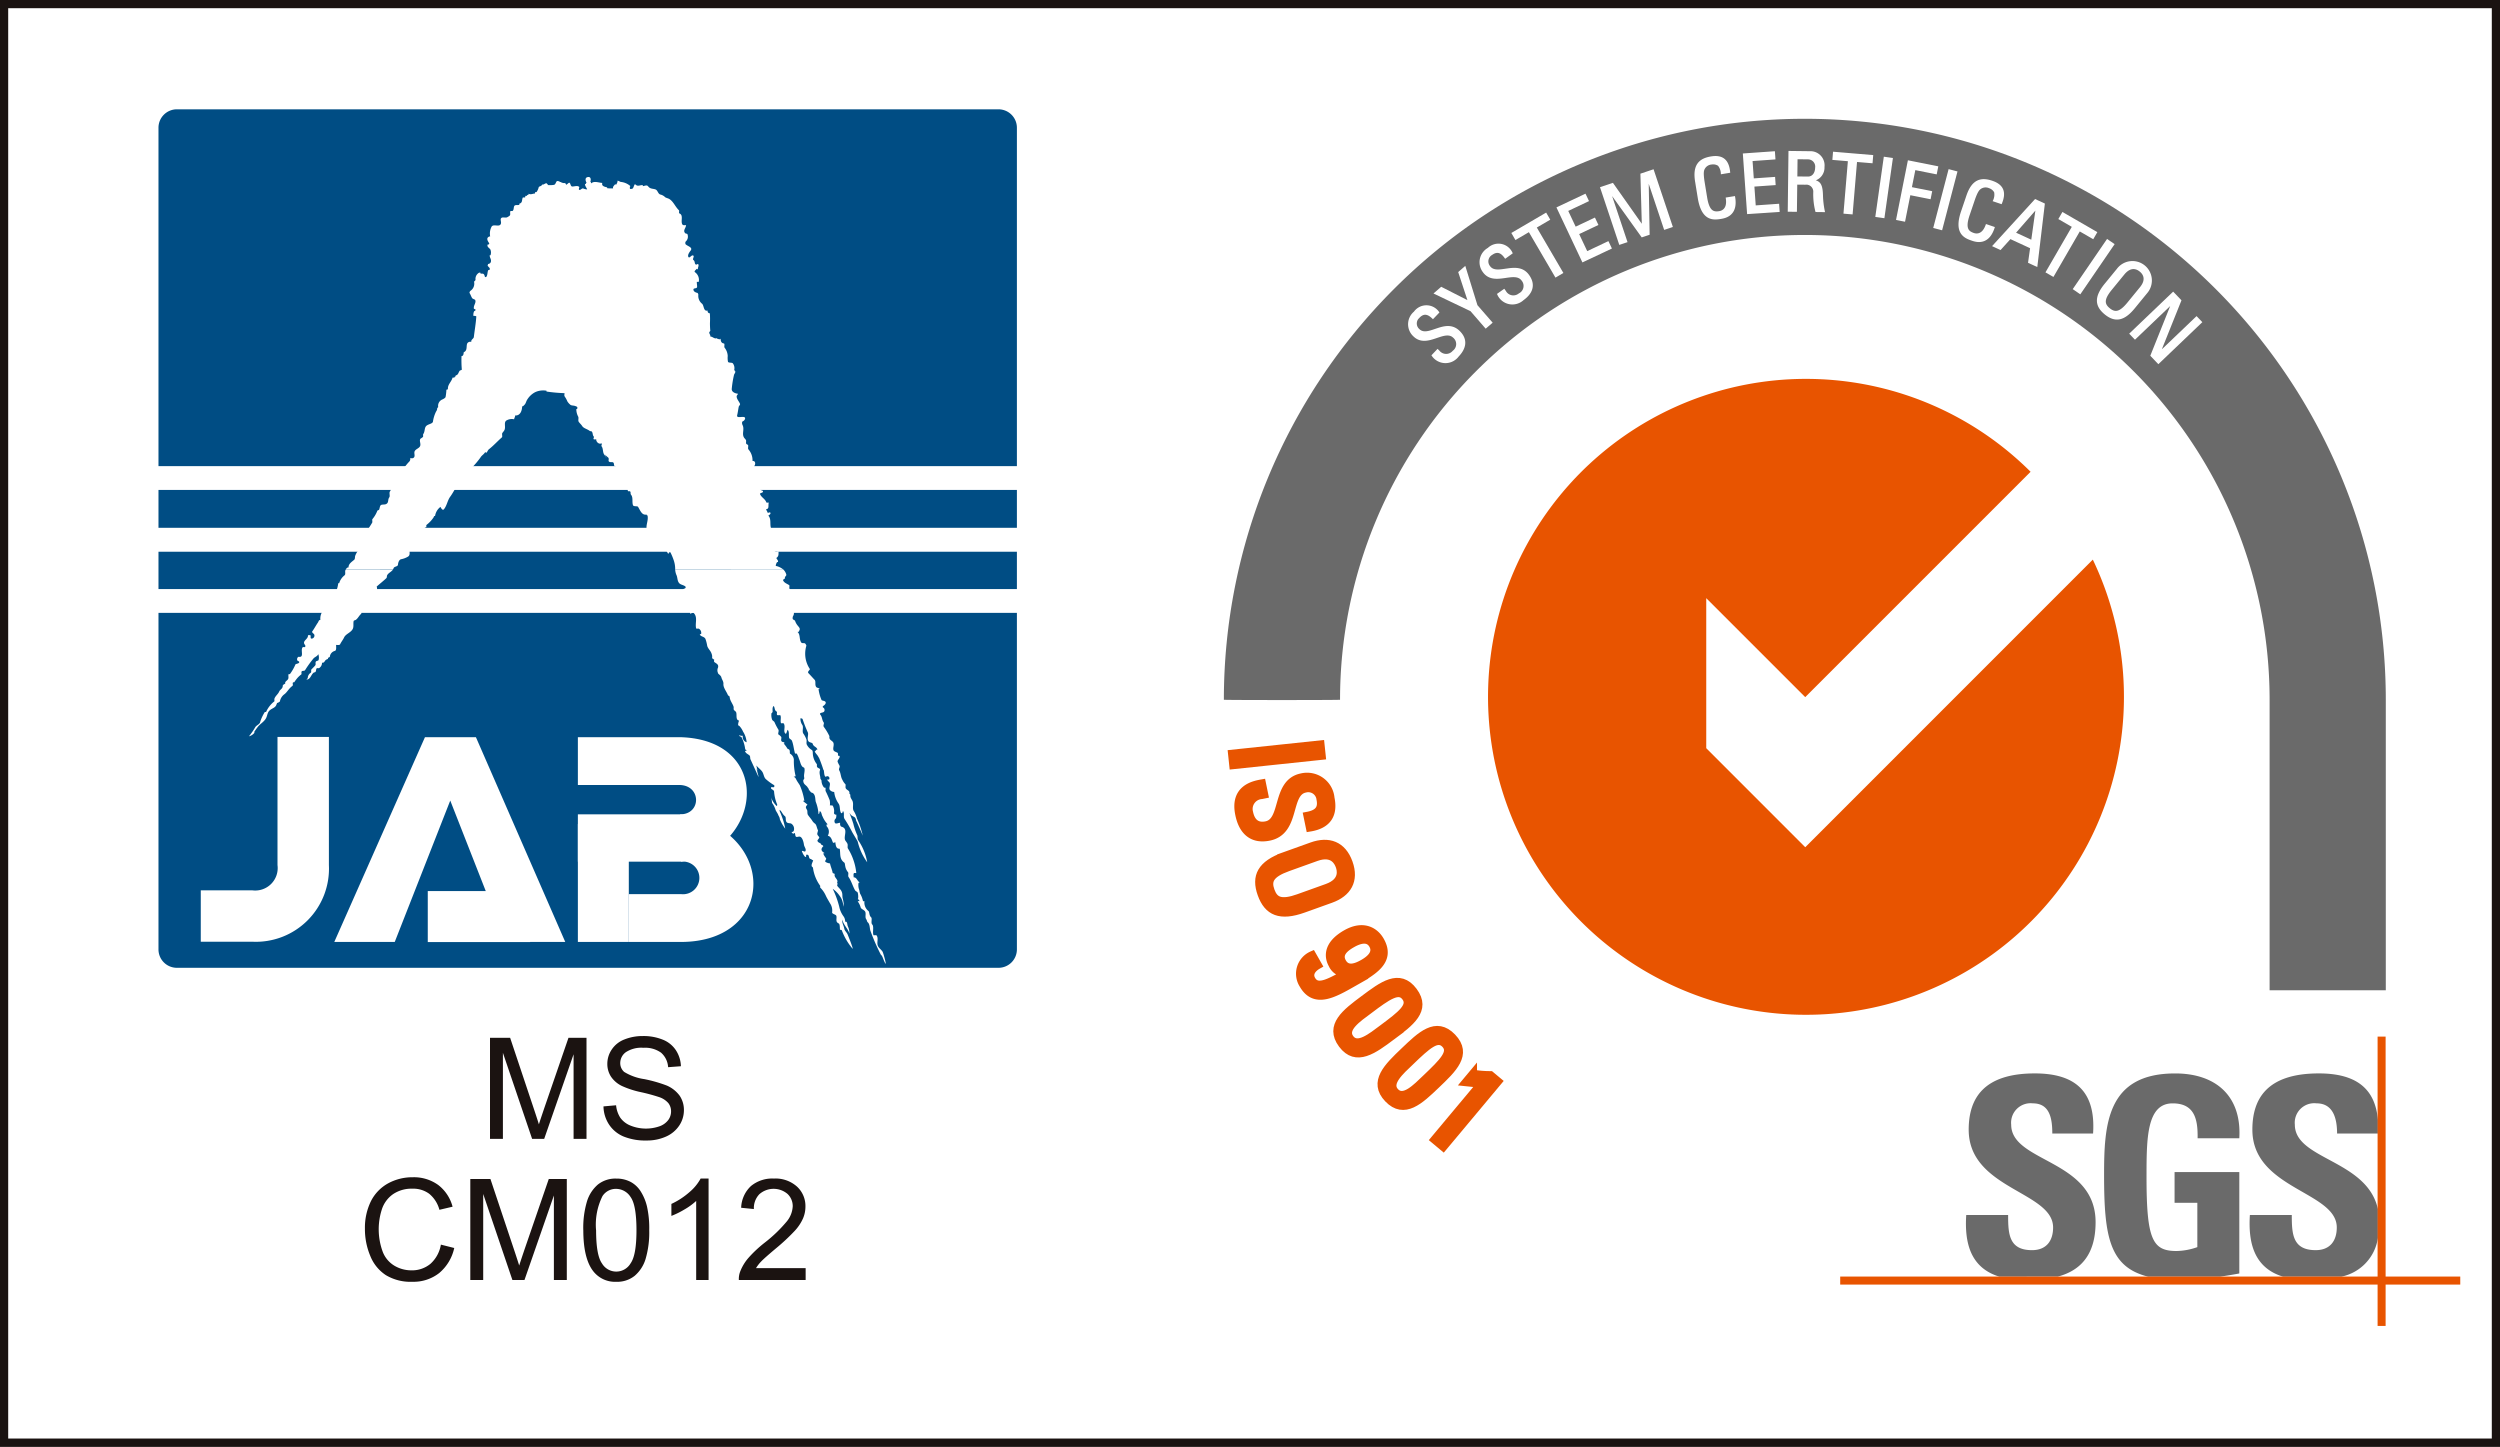 <svg xmlns="http://www.w3.org/2000/svg" width="305.072" height="176.546" viewBox="0 0 305.072 176.546"><rect x="0" y="0" width="305.072" height="176.546" fill="#333333" stroke="none"/><defs><clipPath id="a"><path fill="none" d="M0 0h305.072v176.546H0z"/></clipPath><clipPath id="b"><path transform="translate(19.27 13.338)" fill="none" d="M0 0h104.845v148.462H0z"/></clipPath></defs><path fill="#fff" d="M.5.5h304.072v175.546H.5z"/><g clip-path="url(#a)"><path fill="none" stroke="#1a1311" d="M.5.5h304.072v175.546H.5z"/><path d="M291.136 120.838V85.39a70.894 70.894 0 1 0-141.789 0c0 .048 14.177.048 14.177 0a56.716 56.716 0 1 1 113.433 0v35.448Z" fill="#6a6a6a" fill-rule="evenodd"/><path d="M220.294 103.386 208.211 91.3V72.992l12.08 12.079 27.5-27.5a38.8 38.8 0 1 0 7.593 10.719Z" fill="#e85400"/><path d="M243.973 155.787c-3.539-1.086-4.256-4.144-4.036-7.523h5.112c0 2.33.1 4.291 2.916 4.291 1.728 0 2.572-1.112 2.572-2.771 0-4.395-10.3-4.671-10.3-11.933 0-3.819 1.827-6.864 8.066-6.864 4.978 0 7.452 2.231 7.113 7.335h-4.976c0-1.826-.306-3.681-2.374-3.681a2.379 2.379 0 0 0-2.643 2.6c0 4.635 10.3 4.228 10.3 11.9 0 4.227-2.077 5.962-4.618 6.644Zm24.199-16.887c.036-2.267-.337-4.257-3.05-4.257-3.184 0-3.184 4.294-3.184 9.026 0 7.634.748 8.99 3.659 8.99a8.051 8.051 0 0 0 2.541-.474v-5.407h-2.777v-3.754h7.9v12.373c-.543.108-1.4.254-2.37.393h-8.753c-4.74-1.178-5.379-4.935-5.379-12.393 0-6.154.309-12.407 8.674-12.407 5.014 0 8.13 2.805 7.828 7.91Zm14.748-7.913c4.471-.009 6.912 1.738 7.251 5.665v1.67h-4.98c0-1.777-.444-3.682-2.509-3.682a2.38 2.38 0 0 0-2.646 2.6c0 4.283 8.8 4.264 10.135 10.292v3.538a5.659 5.659 0 0 1-4.447 4.717h-7.133c-3.543-1.086-4.256-4.144-4.041-7.524h5.114c0 2.33.1 4.291 2.919 4.291 1.723 0 2.571-1.111 2.571-2.77 0-4.4-10.3-4.671-10.3-11.933 0-3.819 1.83-6.849 8.066-6.864" fill="#6a6a6a"/><path fill="#e85400" d="M224.558 155.777h75.665v.979h-75.665z"/><path fill="#e85400" d="M290.135 126.494h.979v35.307h-.979zM150.356 91.986l10.775-1.138.145 1.373-10.775 1.138z"/><path fill="none" stroke="#e85400" d="m150.356 91.986 10.775-1.138.145 1.373-10.775 1.138z"/><path d="m154.259 96.945-.309.064a1.714 1.714 0 0 0-1.53 2.167c.221 1.073.845 1.8 2.109 1.542 2.351-.483 1.108-5.19 4.3-5.845a2.862 2.862 0 0 1 3.521 2.522c.4 1.941-.318 3.221-2.5 3.577l-.29-1.411c1.164-.223 1.852-.748 1.59-2.026a1.511 1.511 0 0 0-1.894-1.312c-2.336.481-1.019 5.172-4.384 5.865-2.234.459-3.271-.936-3.63-2.685-.673-3.124 1.722-3.616 2.742-3.795Z" fill="#e85400"/><path d="m154.259 96.945-.309.064a1.714 1.714 0 0 0-1.53 2.167c.221 1.073.845 1.8 2.109 1.542 2.351-.483 1.108-5.19 4.3-5.845a2.862 2.862 0 0 1 3.521 2.522c.4 1.941-.318 3.221-2.5 3.577l-.29-1.411c1.164-.223 1.852-.748 1.59-2.026a1.511 1.511 0 0 0-1.894-1.312c-2.336.481-1.019 5.172-4.384 5.865-2.234.459-3.271-.936-3.63-2.685-.673-3.124 1.722-3.616 2.742-3.795Z" fill="none" stroke="#e85400"/><path d="m156.742 104.479 3.345-1.2c2.032-.729 3.706-.15 4.481 2.009s-.149 3.67-2.181 4.4l-3.345 1.2c-2.823 1.012-4.313.368-5.088-1.791s-.035-3.605 2.788-4.618m1.767 5.1 3.444-1.236c2.131-.765 1.675-2.258 1.528-2.668s-.744-1.852-2.876-1.087l-3.444 1.236c-2.23.8-2.561 1.653-2.12 2.881s1.238 1.674 3.468.874" fill="#e85400"/><path d="m156.742 104.479 3.345-1.2c2.032-.729 3.706-.15 4.481 2.009s-.149 3.67-2.181 4.4l-3.345 1.2c-2.823 1.012-4.313.368-5.088-1.791s-.035-3.605 2.788-4.618Zm1.767 5.1 3.444-1.236c2.131-.765 1.675-2.258 1.528-2.668s-.744-1.852-2.876-1.087l-3.444 1.236c-2.23.8-2.561 1.653-2.12 2.881s1.238 1.676 3.468.876Z" fill="none" stroke="#e85400"/><path d="M165.1 119.91c-2.359 1.342-4.671 2.675-6.065.225a2.459 2.459 0 0 1 1.09-3.57l.683 1.2c-.665.379-1.208 1.032-.77 1.8.66 1.16 1.981.512 4.3-.809l-.015-.026a1.773 1.773 0 0 1-1.729-1.068c-.408-.717-.8-2.287 1.674-3.7 2.033-1.156 3.466-.367 4.148.831 1.409 2.477-.88 3.728-3.317 5.115m-.122-4.761c-.9.512-1.78 1.237-1.187 2.279s1.667.657 2.566.145c.821-.468 1.773-1.251 1.187-2.281s-1.745-.611-2.566-.143" fill="#e85400"/><path d="M165.1 119.91c-2.359 1.342-4.671 2.675-6.065.225a2.459 2.459 0 0 1 1.09-3.57l.683 1.2c-.665.379-1.208 1.032-.77 1.8.66 1.16 1.981.512 4.3-.809l-.015-.026a1.773 1.773 0 0 1-1.729-1.068c-.408-.717-.8-2.287 1.674-3.7 2.033-1.156 3.466-.367 4.148.831 1.407 2.479-.882 3.73-3.316 5.117Zm-.122-4.761c-.9.512-1.78 1.237-1.187 2.279s1.667.657 2.566.145c.821-.468 1.773-1.251 1.187-2.281s-1.744-.611-2.569-.143Z" fill="none" stroke="#e85400"/><path d="M169.8 126.452c-2.177 1.623-4.308 3.233-5.994.972s.462-3.846 2.638-5.47c2.249-1.677 4.314-3.274 6.019-.99s-.415 3.81-2.663 5.488m-2.747-3.229c-1.407 1.049-3.237 2.284-2.322 3.511s2.62-.177 4.027-1.227c2.249-1.678 3.622-2.721 2.779-3.851s-2.235-.111-4.484 1.567" fill="#e85400"/><path d="M169.8 126.452c-2.177 1.623-4.308 3.233-5.994.972s.462-3.846 2.638-5.47c2.249-1.677 4.314-3.274 6.019-.99s-.419 3.81-2.663 5.488Zm-2.747-3.229c-1.407 1.049-3.237 2.284-2.322 3.511s2.62-.177 4.027-1.227c2.249-1.678 3.622-2.721 2.779-3.851s-2.237-.111-4.488 1.567Z" fill="none" stroke="#e85400"/><path d="M175.233 132.363c-1.961 1.875-3.879 3.731-5.827 1.693s-.009-3.87 1.952-5.745c2.026-1.937 3.88-3.773 5.848-1.714s.053 3.829-1.973 5.766m-3.117-2.869c-1.268 1.213-2.933 2.659-1.876 3.765s2.577-.494 3.844-1.706c2.027-1.938 3.262-3.14 2.288-4.159s-2.23.163-4.256 2.1" fill="#e85400"/><path d="M175.233 132.363c-1.961 1.875-3.879 3.731-5.827 1.693s-.009-3.87 1.952-5.745c2.026-1.937 3.88-3.773 5.848-1.714s.053 3.829-1.973 5.766Zm-3.117-2.869c-1.268 1.213-2.933 2.659-1.876 3.765s2.577-.494 3.844-1.706c2.027-1.938 3.262-3.14 2.288-4.159s-2.23.163-4.256 2.1Z" fill="none" stroke="#e85400"/><path d="m176.12 139.951-1.059-.885 5.7-6.822-1.87-.194.846-1.013a13.372 13.372 0 0 0 2.144.17l.909.76Z" fill="#e85400"/><path d="m176.12 139.951-1.059-.885 5.7-6.822-1.87-.194.846-1.013a13.372 13.372 0 0 0 2.144.17l.909.76Z" fill="none" stroke="#e85400"/><path d="m175.427 42.713.151.146a1.145 1.145 0 0 0 1.77.02 1.109 1.109 0 0 0 .05-1.742c-1.156-1.108-3.27 1.355-4.836-.148a1.909 1.909 0 0 1 .053-2.888 1.777 1.777 0 0 1 2.909.018l-.665.693c-.563-.555-1.112-.734-1.714-.106a1.006 1.006 0 0 0 0 1.535c1.147 1.1 3.225-1.4 4.879.19 1.1 1.053.723 2.15-.1 3.009a1.914 1.914 0 0 1-3.121-.07Z" fill="#fff"/><path d="m175.427 42.713.151.146a1.145 1.145 0 0 0 1.77.02 1.109 1.109 0 0 0 .05-1.742c-1.156-1.108-3.27 1.355-4.836-.148a1.909 1.909 0 0 1 .053-2.888 1.777 1.777 0 0 1 2.909.018l-.665.693c-.563-.555-1.112-.734-1.714-.106a1.006 1.006 0 0 0 0 1.535c1.147 1.1 3.225-1.4 4.879.19 1.1 1.053.723 2.15-.1 3.009a1.914 1.914 0 0 1-3.121-.07Z" fill="none" stroke="#fff" stroke-miterlimit="3.864" stroke-width=".2"/><path d="m178.057 33.232.7-.61 1.444 4.669 1.805 2.077-.7.6-1.8-2.077-4.4-2.1.778-.676 3.354 1.711Z" fill="#fff"/><path d="m178.057 33.232.7-.61 1.444 4.669 1.805 2.077-.7.6-1.8-2.077-4.4-2.1.778-.676 3.354 1.711Z" fill="none" stroke="#fff" stroke-miterlimit="3.864" stroke-width=".2"/><path d="m183.543 35.374.123.17a1.141 1.141 0 0 0 1.733.342 1.106 1.106 0 0 0 .366-1.7c-.933-1.3-3.457.735-4.723-1.026a1.907 1.907 0 0 1 .579-2.827 1.776 1.776 0 0 1 2.854.547l-.78.56c-.453-.647-.959-.923-1.665-.417a1.006 1.006 0 0 0-.283 1.508c.927 1.291 3.423-.784 4.758 1.074.886 1.234.319 2.244-.647 2.937a1.912 1.912 0 0 1-3.058-.642Z" fill="#fff"/><path d="m183.543 35.374.123.17a1.141 1.141 0 0 0 1.733.342 1.106 1.106 0 0 0 .366-1.7c-.933-1.3-3.457.735-4.723-1.026a1.907 1.907 0 0 1 .579-2.827 1.776 1.776 0 0 1 2.854.547l-.78.56c-.453-.647-.959-.923-1.665-.417a1.006 1.006 0 0 0-.283 1.508c.927 1.291 3.423-.784 4.758 1.074.886 1.234.319 2.244-.647 2.937a1.912 1.912 0 0 1-3.058-.642Z" fill="none" stroke="#fff" stroke-miterlimit="3.864" stroke-width=".2"/><path d="m188.64 26.08.4.691-1.641.959 3.243 5.545-.795.465-3.242-5.545-1.642.96-.4-.691Z" fill="#fff"/><path d="m188.64 26.08.4.691-1.641.959 3.243 5.545-.795.465-3.242-5.545-1.642.96-.4-.691Z" fill="none" stroke="#fff" stroke-miterlimit="3.864" stroke-width=".2"/><path d="m193.148 31.89-3.085-6.533 3.366-1.589.342.724-2.534 1.2.991 2.1 2.353-1.111.341.724-2.352 1.111 1.068 2.262 2.588-1.222.342.724Z" fill="#fff"/><path d="m193.148 31.89-3.085-6.533 3.366-1.589.342.724-2.534 1.2.991 2.1 2.353-1.111.341.724-2.352 1.111 1.068 2.262 2.588-1.222.342.724Z" fill="none" stroke="#fff" stroke-miterlimit="3.864" stroke-width=".2"/><path d="m198.479 29.485-.816.273-2.292-6.853 1.415-.472 3.65 5.174.019-.007-.177-6.335 1.442-.483 2.292 6.853-.873.292-2.039-6.093-.018.006.12 6.734-.826.276-3.916-5.465-.02.007Z" fill="#fff"/><path d="m198.479 29.485-.816.273-2.292-6.853 1.415-.472 3.65 5.174.019-.007-.177-6.335 1.442-.483 2.292 6.853-.873.292-2.039-6.093-.018.006.12 6.734-.826.276-3.916-5.465-.02.007Z" fill="none" stroke="#fff" stroke-miterlimit="3.864" stroke-width=".2"/><path d="M210.092 21.151a1.687 1.687 0 0 0-.376-1 1.209 1.209 0 0 0-.85-.176 1.127 1.127 0 0 0-.986.727c-.017.084-.165.291.033 1.515l.31 1.9c.283 1.748.889 1.862 1.591 1.748.276-.045 1.1-.279.882-1.673l.939-.152c.4 2.244-1.185 2.5-1.648 2.578-.889.144-2.261.3-2.71-2.459l-.327-2.013c-.327-2.015.469-2.731 1.871-2.959s2.073.413 2.208 1.81Z" fill="#fff"/><path d="M210.092 21.151a1.687 1.687 0 0 0-.376-1 1.209 1.209 0 0 0-.85-.176 1.127 1.127 0 0 0-.986.727c-.017.084-.165.291.033 1.515l.31 1.9c.283 1.748.889 1.862 1.591 1.748.276-.045 1.1-.279.882-1.673l.939-.152c.4 2.244-1.185 2.5-1.648 2.578-.889.144-2.261.3-2.71-2.459l-.327-2.013c-.327-2.015.469-2.731 1.871-2.959s2.073.413 2.208 1.81Z" fill="none" stroke="#fff" stroke-miterlimit="3.864" stroke-width=".2"/><path d="m213.29 26.021-.507-7.2 3.712-.261.057.8-2.795.2.163 2.316 2.6-.183.056.8-2.594.183.174 2.495 2.855-.2.055.8Z" fill="#fff"/><path d="m213.29 26.021-.507-7.2 3.712-.261.057.8-2.795.2.163 2.316 2.6-.183.056.8-2.594.183.174 2.495 2.855-.2.055.8Z" fill="none" stroke="#fff" stroke-miterlimit="3.864" stroke-width=".2"/><path d="m219.217 22.429-.041 3.319-.919-.012.088-7.216 2.488.031a1.628 1.628 0 0 1 1.707 1.82A1.557 1.557 0 0 1 221.2 22v.02c.828.14 1.125.423 1.157 1.873a10.944 10.944 0 0 0 .226 1.892l-.96-.012a8.358 8.358 0 0 1-.25-2.4.952.952 0 0 0-1.078-.933Zm.01-.8 1.379.017c.659.008.986-.558.994-1.188a.981.981 0 0 0-.956-1.111l-1.39-.017Z" fill="#fff"/><path d="m219.217 22.429-.041 3.319-.919-.012.088-7.216 2.488.031a1.628 1.628 0 0 1 1.707 1.82A1.557 1.557 0 0 1 221.2 22v.02c.828.14 1.125.423 1.157 1.873a10.944 10.944 0 0 0 .226 1.892l-.96-.012a8.358 8.358 0 0 1-.25-2.4.952.952 0 0 0-1.078-.933Zm.01-.8 1.379.017c.659.008.986-.558.994-1.188a.981.981 0 0 0-.956-1.111l-1.39-.017Z" fill="none" stroke="#fff" stroke-miterlimit="3.864" stroke-width=".2"/><path d="m228.479 19.017-.067.8-1.893-.159-.539 6.4-.917-.077.539-6.4-1.892-.16.066-.8Z" fill="#fff"/><path d="m228.479 19.017-.067.8-1.893-.159-.539 6.4-.917-.077.539-6.4-1.892-.16.066-.8Z" fill="none" stroke="#fff" stroke-miterlimit="3.864" stroke-width=".2"/><path fill="#fff" d="m228.953 26.385 1.012-7.15.912.13-1.012 7.15z"/><path fill="none" stroke="#fff" stroke-miterlimit="3.864" stroke-width=".2" d="m228.953 26.385 1.012-7.15.912.13-1.012 7.15z"/><path d="m231.487 26.76 1.41-7.084 3.513.7-.156.785-2.61-.519-.453 2.276 2.473.492-.156.785-2.473-.492-.645 3.238Z" fill="#fff"/><path d="m231.487 26.76 1.41-7.084 3.513.7-.156.785-2.61-.519-.453 2.276 2.473.492-.156.785-2.473-.492-.645 3.238Z" fill="none" stroke="#fff" stroke-miterlimit="3.864" stroke-width=".2"/><path fill="#fff" d="m236.031 27.746 1.827-6.985.89.233-1.827 6.985z"/><path fill="none" stroke="#fff" stroke-miterlimit="3.864" stroke-width=".2" d="m236.031 27.746 1.827-6.985.89.233-1.827 6.985z"/><path d="M243.3 24.491a1.676 1.676 0 0 0 .139-1.062 1.2 1.2 0 0 0-.668-.555 1.127 1.127 0 0 0-1.213.18c-.054.066-.282.179-.682 1.354l-.621 1.829c-.57 1.676-.088 2.062.585 2.291.265.09 1.1.269 1.567-1.064l.9.306c-.7 2.173-2.222 1.655-2.667 1.5-.853-.29-2.141-.791-1.239-3.445l.656-1.933c.657-1.932 1.7-2.193 3.042-1.735s1.638 1.338 1.1 2.636Z" fill="#fff"/><path d="M243.3 24.491a1.676 1.676 0 0 0 .139-1.062 1.2 1.2 0 0 0-.668-.555 1.127 1.127 0 0 0-1.213.18c-.054.066-.282.179-.682 1.354l-.621 1.829c-.57 1.676-.088 2.062.585 2.291.265.09 1.1.269 1.567-1.064l.9.306c-.7 2.173-2.222 1.655-2.667 1.5-.853-.29-2.141-.791-1.239-3.445l.656-1.933c.657-1.932 1.7-2.193 3.042-1.735s1.638 1.338 1.1 2.636Z" fill="none" stroke="#fff" stroke-miterlimit="3.864" stroke-width=".2"/><path d="m248.363 24.408 1.062.491-.9 7.541-.936-.432.25-1.78-2.533-1.17-1.206 1.334-.845-.39Zm.151 1.007-.018-.008-2.641 3.021 2.1.969Z" fill="#fff"/><path d="m248.363 24.408 1.062.491-.9 7.541-.936-.432.25-1.78-2.533-1.17-1.206 1.334-.845-.39Zm.151 1.007-.018-.008-2.641 3.021 2.1.969Z" fill="none" stroke="#fff" stroke-miterlimit="3.864" stroke-width=".2"/><path d="m255.8 28.364-.4.692-1.644-.951-3.214 5.554-.8-.46 3.214-5.554-1.644-.951.4-.692Z" fill="#fff"/><path d="m255.8 28.364-.4.692-1.644-.951-3.214 5.554-.8-.46 3.214-5.554-1.644-.951.4-.692Z" fill="none" stroke="#fff" stroke-miterlimit="3.864" stroke-width=".2"/><path fill="#fff" d="m253.072 35.256 4.077-5.959.76.52-4.077 5.96z"/><path fill="none" stroke="#fff" stroke-miterlimit="3.864" stroke-width=".2" d="m253.072 35.256 4.077-5.959.76.52-4.077 5.96z"/><path d="m256.909 34.69 1.5-1.833a2.271 2.271 0 1 1 3.512 2.875l-1.5 1.833c-1.267 1.547-2.339 1.69-3.523.721s-1.255-2.048.011-3.6m2.76 2.314 1.545-1.888c.956-1.168.184-1.865-.041-2.048s-1.061-.8-2.017.364l-1.546 1.888c-1 1.222-.9 1.823-.224 2.373s1.282.533 2.283-.689" fill="#fff"/><path d="m256.909 34.69 1.5-1.833a2.271 2.271 0 1 1 3.512 2.875l-1.5 1.833c-1.267 1.547-2.339 1.69-3.523.721s-1.255-2.048.011-3.596Zm2.76 2.31 1.545-1.888c.956-1.168.184-1.865-.041-2.048s-1.061-.8-2.017.364l-1.546 1.888c-1 1.222-.9 1.823-.224 2.373s1.282.534 2.283-.689Z" fill="none" stroke="#fff" stroke-miterlimit="3.864" stroke-width=".2"/><path d="m268.608 39.309-5.223 4.991-.87-.911L265.073 37l-.015-.014-4.527 4.327-.567-.593 5.222-4.991.9.94-2.528 6.305.014.014 4.47-4.272Z" fill="#fff"/><path d="m268.608 39.309-5.223 4.991-.87-.911L265.073 37l-.015-.014-4.527 4.327-.567-.593 5.222-4.991.9.94-2.528 6.305.014.014 4.47-4.272Z" fill="none" stroke="#fff" stroke-miterlimit="3.864" stroke-width=".2"/></g><g clip-path="url(#b)"><path d="M96.622 84.535c.049.923.626 1.555.794 2.507-.162-.34-.608-.578-.608-.923.01-.67-.65-1.133-.489-1.689.088-.321.332.14.435.37" fill="#fff"/><path d="M121.848 118.1a2.247 2.247 0 0 0 2.243-2.248V15.586a2.249 2.249 0 0 0-2.243-2.247H21.579a2.247 2.247 0 0 0-2.24 2.247v100.266a2.244 2.244 0 0 0 2.24 2.248Z" fill="#004d84"/><path d="M42.214 69.474a.24.24 0 0 1-.044.071c-.122.179.053.521-.132.665a1.9 1.9 0 0 0-.647.953c0 .015-.068 0-.115 0a3.5 3.5 0 0 1-.376 1.239c-.116.392-.59.588-.776.957-.116.23-.055.568-.251.757a4.765 4.765 0 0 0-.491.438 1.643 1.643 0 0 0-.287 1.1c-.195-.019-.225.2-.291.3-.25.359-.442.737-.7 1.1-.1.122.216.271.251.4a.367.367 0 0 1-.192.441c-.068.037-.215.071-.249-.049s.024-.255-.025-.311-.2-.02-.311-.02c.064.522-.8.681-.348 1.2a.231.231 0 0 1 0 .233c-.068.054-.244-.022-.294.039-.311.35.236 1.273-.477 1.163-.1-.009-.249.181-.195.4.029.14.345.135.23.316-.1.14-.421.135-.446.226a5.718 5.718 0 0 1-.666 1.162c-.022.032-.157 0-.166.015-.054.157.009.348-.029.517-.047.21-.287.286-.377.472-.026.054.009.16-.015.169-.125.066-.287.162-.287.223 0 .426-.311.441-.445.751s-.446.512-.566.838c-.047.12.029.326-.036.36a3.339 3.339 0 0 0-.987 1.273c-.015.031-.136-.015-.166.027a5.1 5.1 0 0 0-.585 1.283c-.1.225-.444.335-.583.57a8.494 8.494 0 0 1-.762 1.1 1.227 1.227 0 0 0 .651-.406c.03-.034-.01-.13.02-.176.147-.216.277-.394.416-.576.282-.357.683-.567.942-.957.231-.347.186-.754.487-1.038.27-.257.7-.325.823-.678a2.037 2.037 0 0 0 .1-.259c.149.063.2-.143.331-.126a1.4 1.4 0 0 1 .589-.942c.318-.257.522-.688.923-.975.162-.12.015-.274.076-.4.034-.1.157-.039.177-.074a4.055 4.055 0 0 1 .254-.357 3.017 3.017 0 0 1 .6-.59c.065-.051-.02-.257.043-.357.087-.126.331-.034.417-.16a12.66 12.66 0 0 1 1.052-1.458c.172-.167.454-.243.558-.5a1.143 1.143 0 0 1 .04.717c-.029.095-.206.095-.291.154-.16.12-.011.372-.11.492-.136.176-.316.336-.476.507-.08.09.05.34-.1.416a.778.778 0 0 0-.343.617c-.01.073-.11.135-.169.2.475.014.541-.527.843-.808.09-.086.2-.056.263-.125.106-.125.047-.335.158-.441.066-.051.22.02.306-.036a.749.749 0 0 0 .336-.646.292.292 0 0 0 .31-.14.605.605 0 0 1 .421-.316c-.067-.191.225-.206.225-.267a.813.813 0 0 1 .612-.717c.215-.064.152-.46.152-.733.179.006.431.057.494-.085.132-.279.343-.527.478-.815.2-.443.808-.583 1.048-1.028.159-.292.049-.637.119-.97.02-.1.206-.11.282-.169.26-.2.355-.463.608-.7.129-.124.058-.3.009-.455.179.039.345-.1.527-.066a.925.925 0 0 1 .374-.747c.072-.066.02-.24.02-.372.076.01.166.022.191-.068.032-.11-.03-.238.032-.311.34-.507 1-.632.771-1.334.386-.346.786-.652 1.168-1.014.1-.086.056-.265.11-.365.161-.306.53-.411.722-.717Zm40.175 0a2 2 0 0 0 .146.67c.152.3.1.659.29.943.176.291.573.267.822.493a.173.173 0 0 1 0 .171c-.093.1-.313.1-.288.2.073.394-.089.761.029 1.126.117-.079.162.1.269.07a4.791 4.791 0 0 0 .113 1.1c.1.211.5.375.475.682.151-.125.328-.221.431-.1.475.512.136 1.19.264 1.816.034.15.249.015.352.083a.589.589 0 0 1 .265.638c-.02.046-.216-.02-.137.105.146.237.524.2.666.5a4.7 4.7 0 0 1 .215.847c.108.357.411.582.524.928a1.044 1.044 0 0 1 .064.6c.121-.02.152.139.259.13 0 .11-.039.266.019.311.27.2.558.295.451.683a.757.757 0 0 0 0 .656c.044.071.02.066 0 .066.172.134.373.294.412.474.063.268.264.468.249.784-.034.465.357.9.549 1.374.024.058.206.13.21.21.034.47.338.776.475 1.188.044.12-.019.281.035.386s.234.2.273.291c.142.307-.1.948.368 1.038a1.317 1.317 0 0 0-.117.527c0 .074.126.091.166.139a2.43 2.43 0 0 1 .435.672 2.808 2.808 0 0 1 .437 1.3.661.661 0 0 1-.461-.788 1.121 1.121 0 0 1-.46-.069c.029.183.264.144.313.274a4.532 4.532 0 0 1 .436 1.444c0 .035.123.059.172.132a.263.263 0 0 1-.2.064c.064.284.328.372.529.533.157.138.064.334.148.51 1.346 2.918 1.012 2.389.714 1 .3.921 0-.177 0-.264.206.278.5.46.7.739s.19.646.426.9a6.334 6.334 0 0 0 1.032.758c.049.03.049.182 0 .231-.088.093-.313-.04-.343.029-.142.27.289.24.343.514a5.053 5.053 0 0 0 .382 1.6c.01.009-.019.215-.078.161a2.56 2.56 0 0 1-.681-1.1 3.207 3.207 0 0 1 .128.73 2.809 2.809 0 0 1 .445.9c.084.176.24.377.308.563.06.162.2.313.192.514a4.641 4.641 0 0 0 .666 1.171 8.677 8.677 0 0 0-.519-1.759c-.05-.176-.187-.327-.162-.538.274.195.332.538.632.764.205.156.025.534.229.749.153.161.407.083.563.176a.75.75 0 0 1 .285.9c-.182.24-.377-.024-.172.235.235.289.284-.318.372.26.049.328.235.205.47.181.362-.03.534.612.583.969.034.3.338.573.166.828-.068.093-.269-.083-.421-.049a1.847 1.847 0 0 0 .4.724c.039.045.107-.009.123-.058s-.016-.152.009-.187a.219.219 0 0 1 .192 0c.21.1.088.455.337.5.128.025.2.162.323.157-.054.245-.235.46-.18.72.014.078.146.127.155.2a4.876 4.876 0 0 0 .868 2.184c.039.059-.02.2.029.245a3.339 3.339 0 0 1 .7 1.043c.147.3.309.553.475.852a1.572 1.572 0 0 1 .269 1.087c-.053.244.451.255.514.47s-.044.494.045.7a.457.457 0 0 0 .235.211c.152.063.141.5.152.724 0 .1.195.02.239.132a7.43 7.43 0 0 0 1.318 2.243s.107.029-.622-1.768c-.094-.234-.352-.43-.4-.68-.058-.382-.313-.715-.235-1.112.122.651.695 1.087.861 1.714a2.07 2.07 0 0 0-.186-.891c-.107-.186-.029-.656-.337-.563a1.045 1.045 0 0 0-.216-.691 3.02 3.02 0 0 1-.508-1.165 11.207 11.207 0 0 0-.794-2.169 3.32 3.32 0 0 1 .71.671c.548.71.406.763.671 1.513a5.451 5.451 0 0 0-.152-.989c-.073-.24-.024-.451-.078-.676-.088-.4-.363-.563-.6-.886-.029-.049.108-.319-.024-.357.161-.289-.088-.471-.225-.706a.442.442 0 0 1-.034-.421c-.123.083-.167-.093-.265-.064-.073-.416-.25-.773-.333-1.185a1.186 1.186 0 0 1-.578-.205c-.048-.142.176-.323.093-.431-.793-1.023.2-.436-.1-.587-.337-.172-.695-.436-.211-.887-.029.024-.087-.172-.258-.137 0-.284-.466-.24-.466-.529-.1.02.255-.323.211-.4-.117-.225-.171-.176-.24-.381-.034-.1.112-.416.078-.5-.142-.249-.157-.626-.352-.788a1.232 1.232 0 0 1-.352-.377c-.085-.152-.378-.485-.515-.695-.113-.2-.03-.451-.113-.607-.112-.221-.264-.348.045-.627.043-.039-.456-.367-.5-.441-.069-.147.141.034.123-.083a7.51 7.51 0 0 0-.545-1.851c-.053-.1-.288-.431-.366-.573-.118-.206-.128-.338-.333-.445-.157-.094.25.009.17-.172a7.631 7.631 0 0 1-.2-1.954.93.93 0 0 0-.455-.715c-.078-.053.009-.313-.1-.479-.054-.083-.211-.093-.23-.147a4.3 4.3 0 0 0-.485-.651c.049.078.162-.005.118-.059-.069-.112-.226-.069-.309-.142-.191-.166 0-.406-.088-.578a1.159 1.159 0 0 0-.313-.277c-.128-.09.058-.382-.015-.587a6.864 6.864 0 0 1-.48-.916c-.034-.105-.211-.181-.284-.291A1.58 1.58 0 0 1 94.15 87c.093.085.039-.147.127-.061.029-.287-.079-.58.132-.791.181.23.063.541.383.695.058.037-.031.316.038.4s.373-.009.4.047c.127.269-.034.671.074.953.019.048.289-.027.332.039.25.367-.063.889.163 1.187.175.248.18-.206.327-.416.225.306.094.654.171.984.029.125.274.2.338.346.2.5.226 1.047.382 1.567.01.028.177-.025.215.019a2.923 2.923 0 0 1 .265.627c.166.337.176.72.441.983.043.05.2.074.22.163.108.415-.147.836.009 1.252-.1-.024 0 .167-.126.133a.623.623 0 0 0 .092.505c.113.161.314.269.412.435.059.113.2.215.156.377.143-.069.083.162.2.132.034.177.231.128.348.245.283.279.215.72.3 1.028a4.917 4.917 0 0 1 .333 1.5c.181-.079.083-.4.181-.353.206.1.18.441.323.656a3.036 3.036 0 0 0 .626.95c-.054 0-.117-.009-.127 0a.286.286 0 0 0 .005.245.947.947 0 0 1 .122 1.136c.383.078.48.445.607.783.065.162.206.044.309 0 .059.333.064.842.539.8.127.578-.083 1.234.553 1.689.093.064.088.309.132.48a1.461 1.461 0 0 0 .328.695c.108.137-.039.446.074.6.357.514.485 1.073.783 1.6.063.122.284.191.329.3a1.844 1.844 0 0 1 .038.773v-.063c-.112.054.368.347.284.45.152.015-.284-.313-.156-.176.02.019.005.078.005.117-.005-.191-.177.055-.2-.063a1.562 1.562 0 0 1-.006-.265.773.773 0 0 0 .011.26 2.265 2.265 0 0 1 .372.725c.059.308.534.313.6.67.054.285-.074.593.1.828.088.127.074.269.171.358.279.234.23.734.329 1.033a25.055 25.055 0 0 0 1.258 2.893c.044.083.123.083.225.328.808 2.071.113-.489 0-.666-.171-.269-.49-.46-.588-.764-.131-.386.118-.856-.137-1.214-.049-.078-.357.01-.382-.044-.127-.347.025-.778-.073-1.165-.015-.054-.113-.162-.137-.216-.089-.249.069-.661-.083-.793-.265-.245-.177-.661-.334-.773a1.329 1.329 0 0 1-.475-1.195c-.058 0-.171.015-.176-.005a3.03 3.03 0 0 0-.3-.818c-.128-.181-.113-.465-.215-.71a1.687 1.687 0 0 1-.03-.709c.064.014.093-.025.122-.064-.289-.152-.338-.617-.72-.6 0-.172-.053-.378.03-.5.024-.054.195-.02.293-.02a6.712 6.712 0 0 0-.381-1.684 6.551 6.551 0 0 0-.632-1.307c-.1-.143.005-.387-.059-.568s-.264-.372-.3-.49c-.182-.514.422-1.395-.451-1.616-.113-.029-.19-.269-.142-.475-.225 0-.489.176-.631.035a.431.431 0 0 1 0-.461c.191-.152.151-.391.166-.563a.251.251 0 0 1-.293-.191 1.344 1.344 0 0 0-.167-.93c.019.034-.186-.044-.333 0a1.909 1.909 0 0 0-.025-.652c-.146-.361-.3-.719-.48-1.076-.067-.123.016-.314-.043-.441-.015-.025-.133.014-.167-.025a1.354 1.354 0 0 1-.308-.837c-.006-.078-.138-.206-.138-.27 0-.327-.176-.641-.048-1 .1-.26-.318-.215-.368-.456-.024-.107.03-.249-.034-.313a2.258 2.258 0 0 1-.475-1.4c0-.087-.034-.264-.113-.3a1.579 1.579 0 0 1-.606-.641c-.1-.172 0-.421-.054-.637a2.971 2.971 0 0 0-.4-.754c-.142-.282.059-.722-.094-1.008a1.334 1.334 0 0 1-.239-.808c.01-.054.235.01.259.07a16.779 16.779 0 0 0 .627 1.6c.152.282-.122.718.073 1.082.123.221.495.157.54.348.1.372.513.353.572.714-.186-.068-.186.187-.333.2.122.3.427.489.495.8-.108-.48.6 1.429.533 1.4.172.069.059.617.26.881.044.059.23-.107.362-.029a.259.259 0 0 1 .113.368c-.029.039-.157.014-.245.014.049.157.225.279.284.358.2.288-.2.758.132.993a.7.7 0 0 0 .446.167 3.049 3.049 0 0 0 .538 1.425c.216.3.1.788.289 1.126.088.137.245-.063.231-.245.254.289.014.681.206.989a15.7 15.7 0 0 1 .935 1.611c.077.147.6.994.67 1.146a7.1 7.1 0 0 0 1.16 2.531 6.805 6.805 0 0 0-1.115-2.717c-.08-.093-.045-.47-.094-.573a7.666 7.666 0 0 1-.484-1.415c-.422-1.3-.466-1.155-.422-1.3.068.279.368.372.563.5s.191.445.288.661c-.552-1.351.75 1.625.726 1.611a10.062 10.062 0 0 0-.705-2.091 3.27 3.27 0 0 0-.421-.974c-.172-.348.043-.833-.147-1.215-.147-.289-.288-.406-.24-.739-.045 0-.083-.127-.133-.127.1-.4-.318-.387-.445-.676-.053-.147.039-.407-.044-.485a1.707 1.707 0 0 1-.347-.509c-.225-.372-.182-.788-.4-1.18-.093-.176.132-.4.034-.573a3.3 3.3 0 0 1-.21-.421c-.093-.191.161-.367.225-.588.019-.068.034-.156-.069-.186-.038-.014-.1 0-.112-.009-.044-.122.039-.309-.094-.372-.19-.1-.445-.147-.484-.358-.054-.254.083-.509.024-.784-.063-.3-.46-.337-.509-.663-.015-.086.025-.191-.02-.257a6.886 6.886 0 0 0-.646-1.067c-.152-.186.074-.421-.034-.566-.225-.311-.161-.678-.421-.957a.121.121 0 0 1 .063-.186c.148-.061.363-.061.436-.21a.355.355 0 0 0-.166-.473c-.025-.015-.025-.149 0-.159.225-.106.5-.426.235-.583-.128-.081-.377-.081-.406-.169a4.88 4.88 0 0 1-.372-1.381c0 .11.166.047.127.01-.157-.135-.348-.073-.441-.274-.137-.267.024-.627-.171-.828-.249-.257-.48-.531-.735-.788-.191-.2.231-.416.162-.521a3.353 3.353 0 0 1-.422-2.824c.015-.043-.054-.163-.112-.244-.128-.162-.382-.01-.5-.149-.294-.387-.088-.975-.475-1.311.181.052.205-.11.25-.205.117-.225-.108-.407-.221-.561a1.694 1.694 0 0 1-.308-.548c-.04-.13-.255-.144-.3-.274a.575.575 0 0 1 .087-.406.648.648 0 0 0-.166-.772 1.35 1.35 0 0 0 .2-1.305 2.84 2.84 0 0 0-.495-1.167c-.088-.1.029-.407-.059-.463-.274-.179-.6-.269-.734-.576-.064-.129.216-.161.211-.261-.015-.245.215-.289.176-.446a1.283 1.283 0 0 0-.4-.651Z" fill="#fff"/><path d="M95.555 69.474a2.043 2.043 0 0 0-.867-.412c-.064-.019.03-.306.132-.46.009-.027.108 0 .108-.017.1-.225-.285-.445-.151-.531.3-.205.205-.541.234-.776-.137 0-.284.135-.387.044-.239-.221-.489-.2-.724-.389-.04-.032-.025-.123-.01-.186a.1.1 0 0 1 .122-.072c0-.058-.009-.163.01-.176.275-.083.352-.24.45-.48a1.871 1.871 0 0 0-.215-1.444c-.009-.01-.137-.024-.157-.08-.2-.527.059-1.129-.343-1.58.148-.085.348-.23.231-.37-.074-.09-.289.135-.338-.036-.039-.14-.147-.24-.157-.38.421-.01.211-.5.324-.8-.1 0-.28.024-.294-.01-.161-.467-.647-.626-.784-1.057-.015-.071.22-.111.343-.2.034-.025.025-.157 0-.167-.294-.1-.377-.159-.391-.479.043 0 .112.015.117-.006a.226.226 0 0 0 0-.242c-.269-.259-.6-.521-.578-.937h-.2a.122.122 0 0 0-.073-.135 1.377 1.377 0 0 0-.162-.355.671.671 0 0 1-.009-.563c0-.019.141.009.155-.015a2.584 2.584 0 0 1 .157-.382c.069-.11.148-.551-.269-.531a2.017 2.017 0 0 0-.5-1.413c-.074-.08-.025-.281-.025-.435 0-.172-.215-.162-.249-.272-.045-.14.029-.321-.034-.441-.054-.095-.162-.191-.225-.286-.3-.475.077-1.009-.182-1.531-.068-.129-.113-.416.044-.47.221-.085.338-.382.221-.467-.246-.189-1.039.181-.921-.284.083-.335.117-.664.186-1 .02-.135.22-.244.152-.391-.138-.316-.431-.6-.4-.926.014-.09.205-.277.151-.282-.42-.06-.808-.252-.749-.641a12.638 12.638 0 0 1 .269-1.65c.034-.152.2-.277.157-.468-.128.042-.025-.154-.132-.134a.957.957 0 0 0-.171-.828c-.128-.12-.5-.024-.583-.179a2.365 2.365 0 0 1-.035-.7 1.743 1.743 0 0 0-.377-1.019c-.1-.139.059-.492-.1-.521-.334-.054-.383-.326-.392-.583-.069.076-.191.1-.245.052s-.186-.01-.21-.115c-.333.115-.485-.186-.8-.2.039-.2-.152-.336-.132-.532.118.025.01-.171.132-.129a10.824 10.824 0 0 1-.044-.994 9.362 9.362 0 0 0-.014-1.183.26.26 0 0 1-.265-.331c-.543.15-.421-.658-.715-.859a1.229 1.229 0 0 1-.426-1.057c0-.091-.058-.225-.122-.24-.294-.066-.48-.221-.475-.416.01-.211.45-.066.45-.331 0-.2-.039-.4-.039-.6a1.088 1.088 0 0 0 .24-.005 1.158 1.158 0 0 0-.46-1.172c-.181-.136.205-.326.294-.537l-16.839-10.5c-.105-.024-.23-.124-.311-.048-.166.149-.144.37-.355.426a2.885 2.885 0 0 1-.784.019c.121-.115-.1-.109-.07-.195-.226-.076-.365.2-.591.134-.05.228-.391.206-.415.338a1.636 1.636 0 0 1-.262.575c-.016.025-.115.01-.179.01.01.076.015.177-.066.181-.24.015-.487.167-.728.015.071.191-.225.1-.195.267-.075 0-.155-.027-.191.009s.02.155-.073.182-.223-.022-.248.02c-.144.278 0 .626-.411.736-.015.005.032.15-.076.164-.2.032-.475-.048-.565.152-.076.174-.034.426-.177.561-.054.061-.244-.015-.278.041-.087.13.018.35-.058.495-.048.1-.215.176-.325.242-.186.111-.5-.032-.688.069-.259.147 0 .492-.105.751-.178.429-.857-.019-1.111.312a1.788 1.788 0 0 0-.187 1.213.37.37 0 0 0-.239.091c-.231.191-.052.483.1.713a.114.114 0 0 1-.06.178c-.039.017-.11 0-.115.013-.091.315.206.394.345.614a1.007 1.007 0 0 1 .027.634c-.005.054-.057.083-.123.064a.981.981 0 0 0 .09.352c.134.289.126.656-.29.711.016.075-.06.151-.044.19.085.191.372.3.225.517-.02.029-.14-.005-.174.085-.091.26-.047.551-.218.777-.024.036-.159.027-.159.009-.091-.325-.13-.44-.488-.4-.043.005-.077-.056-.063-.122-.066 0-.151-.025-.186.012a.87.87 0 0 0-.406.911c-.106-.015-.072.186-.2.137a1.04 1.04 0 0 1-.431 1.154c-.034.033-.162.178-.09.293.125.2.171.387.291.583.07.12.345.171.375.234.17.354-.256.688-.145 1.1.085-.045.115.1.2.064.034.162-.155.157-.2.262a1.08 1.08 0 0 0-.066.527c.142-.02.358.02.352.066-.051.837-.2 1.657-.3 2.507-.029.225-.372.311-.311.6a.425.425 0 0 0-.482.162c-.17.31.051.876-.421 1.087-.068.036.022.481-.289.472a12.993 12.993 0 0 0 .035 1.65c0 .064-.226.1-.263.15-.183.254-.149.491-.5.577.069.144-.171.13-.132.26a1.141 1.141 0 0 0-.236 0c-.139.527-.6.823-.565 1.384.01.1-.166.02-.186.132a6.518 6.518 0 0 1-.1.847c-.045.13-.271.245-.381.294a.842.842 0 0 0-.522.908c.006.076-.11.1-.12.191v-.066a.653.653 0 0 1-.134.443 4.115 4.115 0 0 0-.387 1.258c-.075.221-.465.265-.723.432-.365.239-.205.7-.45 1.052-.07.1.02.287-.047.365a1.447 1.447 0 0 1-.269.191c-.261.226.111.683-.12 1-.152.206-.406.265-.572.475-.226.282.124.693-.216.9-.1.061-.25.019-.379.019a.459.459 0 0 1-.081.388 6.964 6.964 0 0 0-1.195 1.679c-.115.286-.1.666-.22.952-.049.13-.336.03-.47.111-.306.19-.277.606-.5.927-.13.186.044.551-.086.732-.191.255-.059.561-.29.752-.211.181-.5.071-.706.171-.157.081-.157.355-.233.556-.029.081-.188.085-.225.147a3.522 3.522 0 0 1-.585 1.006c-.091.086.029.367-.061.478a13.227 13.227 0 0 1-.732 1.106 3.742 3.742 0 0 0-.556 1.158c.306-.184.311-.551.551-.762.066-.063.22-.075.3-.158.025-.038-.005-.1.02-.132.061-.074.171-.184.235-.116a.669.669 0 0 1 .061.637c-.067.195-.4.1-.482.281a1.471 1.471 0 0 0-.155.784c-.11 0-.242-.037-.316.015a2.44 2.44 0 0 0-.974 1.182c-.059.149-.01.392-.125.5-.311.275-.7.486-.7.944-.165-.015-.25.115-.316.22h5.753a.424.424 0 0 0 .068-.14c.081-.215.507-.171.527-.411.031-.311.152-.613.381-.673a2.551 2.551 0 0 0 .852-.321c.388-.235.035-.818.245-1.148a5.922 5.922 0 0 1 .708-.862c.095-.1.13-.32.24-.487.037-.054.132-.054.181-.091.4-.274.382-.876.852-1.006.032 0-.029-.22.032-.276a3.91 3.91 0 0 0 .872-.934c.009-.024.034-.195.166-.144a1.7 1.7 0 0 1 .661-1.118c.1.205.272.472.421.291.36-.431.425-1.048.752-1.511.44-.6.7-1.232 1.168-1.794.031-.04.191-.069.291-.111.086-.024.056-.176.139-.24.133-.1-.029-.536.328-.661a.69.69 0 0 0 .294-.176c.161-.191.307-.406.433-.573a10.858 10.858 0 0 0 1.067-1.268c.126-.225.376-.35.512-.566.091-.136.154.03.2 0 .13-.12.179-.326.3-.416.592-.468 1.038-.975 1.591-1.46.1-.09-.031-.391.059-.541.067-.086.157-.191.22-.291.267-.421-.149-1.063.363-1.273a1.268 1.268 0 0 1 .847-.1c.02-.162.139-.292.125-.463.631.037.846-.585.857-1.121.125.024.191-.1.252-.152.206-.171.23-.476.379-.681a2.484 2.484 0 0 1 .975-.9 2.333 2.333 0 0 1 1.368-.167c.009.005-.01.1.006.1a19.2 19.2 0 0 0 2.166.195c.083.016-.071.257.058.426a2.967 2.967 0 0 1 .312.573 1.535 1.535 0 0 0 .325.38c.137.161.416.11.617.186.115.042.345.086.271.3a.088.088 0 0 1-.119.071 1.945 1.945 0 0 0 .234.938c.081.183-.046.46.06.622s.31.335.421.516c.185.294.631.36.942.614.042.037.137-.009.181.028.225.149.1.46.311.666.042.046-.109.22-.025.3.067.048.206.014.311.014-.045.3.346.683.662.468-.03.1.07.24-.064.326.259.259.174.665.316.967.078.164.345.276.279.55a.455.455 0 0 0-.269-.46c.13.106.249.216.2.392v-.468c-.006.245.2.321.337.461.137.156-.02.342.074.457.137.176.426.006.563.16.1.115.029.376.157.411.195.057.2.232.254.372a2.155 2.155 0 0 1 .269 1.053c.108 0 .241-.034.313.01a1.227 1.227 0 0 1 .28.386c.093.145.308.074.377.206.157.306.04.651.1.977.025.125.166.039.25.076.166.073.024.273.152.431.269.33.092.862.229 1.258.069.206.529.081.612.2.26.386.455 1.082 1.053.942-.019.11.1.1.113.13.132.622-.255 1.19-.083 1.775.058.215.347.291.489.473.02-.076.024-.157-.059-.2.2.054.46-.226.568.019a.9.9 0 0 1 .083.576.093.093 0 0 1-.122.066c.044.215-.123.492.083.636.084.071.294-.019.353.047.221.264.47.215.636.416a5.474 5.474 0 0 1 .578.886c.073-.191.205-.3.284-.171a7.589 7.589 0 0 1 .382.923 3.3 3.3 0 0 1 .181 1.114Z" fill="#fff"/><path d="M85.169 32.883c-.049-.206.123-.4.059-.587s-.211.05-.318-.016c-.2-.12-.059-.384-.3-.555-.138-.1.126-.417.009-.522-.2-.177-.451.331-.588.186-.166-.186.025-.531.23-.788.324-.406-.274-.517-.588-.781a.335.335 0 0 1 0-.343.792.792 0 0 0 .221-.876c-.019-.111-.221-.066-.289-.155-.3-.337.108-.616.113-.979-.235.037-.426.03-.485-.145-.118-.31.03-.711-.073-1.027a.384.384 0 0 0-.22-.235c-.167-.067 0-.326-.1-.412-.46-.44-.657-1.062-1.18-1.373-.137-.076-.357-.122-.486-.206a1.247 1.247 0 0 0-.543-.32c-.332-.047-.347-.488-.606-.617-.246-.111-.549-.071-.779-.238-.079-.053-.152-.164-.225-.221-.166-.109-.383.028-.578.042a.384.384 0 0 0 0-.115c-.348-.051-.588.22-.906-.091-.123-.124-.181.3-.3.456-.069.1-.236.1-.372.086.023-.116-.059-.245.067-.336a2.082 2.082 0 0 0-1.179-.516c-.108-.02-.245-.147-.406-.142.038.176-.084.311-.133.468a.18.18 0 0 0-.249.075c-.074.1-.211.211-.143.385a3.816 3.816 0 0 1-.726-.02c-.011 0 0-.1-.011-.1-.315-.076-.707-.154-.587-.542-.441-.024-.987-.276-1.339.045-.045.036-.01-.15-.12-.179.115-.338.03-.693-.382-.563-.3.1-.206.458-.073.7-.111-.028-.056.2-.2.126 0 .262.191.44.264.661a1.287 1.287 0 0 1-.475-.113c-.191-.064-.34.267-.506.152-.091-.066.061-.3.019-.34-.206-.2-.541-.061-.828-.052-.215.01-.225-.281-.311-.406-.1-.159-.225.061-.416.172-.11.07-.034-.153-.134-.076v-.126c-.383.1-.688-.239-1.058-.2.02.066-.015.1-.061.134M19.27 56.879h104.85v2.906H19.27zm0 7.531h104.85v2.914H19.27zm0 7.47h104.85v2.909H19.27zm51.247 18.08h12.552c11.448.357 10.022 13.666.054 15.189H70.517v-5.778h12.489c2.594 0 2.594-3.55-.1-3.579H70.517V90.1" fill="#fff"/><path d="M83.006 99.371c11.839 1.758 11.957 15.575.063 15.575h-6.34v-5.836h6.389a1.994 1.994 0 1 0 0-3.961Zm-14.028 15.575-10.9-24.983h-6.223l-11.062 24.983h7.377l6.774-17.255 6.769 17.255ZM40.135 89.931v15.634a8.927 8.927 0 0 1-9.356 9.352H24.5v-6.272h6.278a2.742 2.742 0 0 0 3.085-3.08V89.931Z" fill="#fff"/><path fill="#fff" d="M70.517 100.556h6.216v14.391h-6.216zM52.2 108.738h12.496v6.224H52.2z"/><path d="M59.794 138.973v-12.334h2.456l2.918 8.735c.272.813.468 1.42.593 1.826.139-.45.363-1.111.656-1.978l2.954-8.583h2.2v12.334h-1.577v-10.321l-3.587 10.321h-1.474l-3.564-10.5v10.5Zm13.85-3.961 1.537-.137a3.365 3.365 0 0 0 .514 1.518 2.778 2.778 0 0 0 1.239.959 5.034 5.034 0 0 0 3.545.088 2.286 2.286 0 0 0 1.062-.759 1.753 1.753 0 0 0 .348-1.057 1.629 1.629 0 0 0-.333-1.014 2.548 2.548 0 0 0-1.112-.729 22.578 22.578 0 0 0-2.2-.6 11.046 11.046 0 0 1-2.378-.773 3.355 3.355 0 0 1-1.319-1.146 2.827 2.827 0 0 1-.436-1.538 3.1 3.1 0 0 1 .534-1.743 3.234 3.234 0 0 1 1.543-1.234 5.925 5.925 0 0 1 2.262-.42 6.221 6.221 0 0 1 2.424.44 3.42 3.42 0 0 1 1.61 1.3 3.775 3.775 0 0 1 .607 1.944l-1.562.117a2.553 2.553 0 0 0-.857-1.768 3.341 3.341 0 0 0-2.153-.6 3.445 3.445 0 0 0-2.156.543 1.633 1.633 0 0 0-.675 1.307 1.42 1.42 0 0 0 .475 1.092 6.446 6.446 0 0 0 2.467.882 17.237 17.237 0 0 1 2.734.783 3.825 3.825 0 0 1 1.586 1.259 3.106 3.106 0 0 1 .508 1.758 3.375 3.375 0 0 1-.563 1.855 3.74 3.74 0 0 1-1.614 1.352 5.674 5.674 0 0 1-2.382.484 7.05 7.05 0 0 1-2.805-.489 3.926 3.926 0 0 1-1.778-1.469 4.161 4.161 0 0 1-.674-2.213M53.8 151.88l1.63.411a5.49 5.49 0 0 1-1.845 3.065 5.078 5.078 0 0 1-3.26 1.058 5.835 5.835 0 0 1-3.243-.813 5.015 5.015 0 0 1-1.9-2.35 8.4 8.4 0 0 1-.65-3.305 7.348 7.348 0 0 1 .731-3.364 5.109 5.109 0 0 1 2.1-2.179 6.16 6.16 0 0 1 2.994-.744 5.07 5.07 0 0 1 3.115.94 4.908 4.908 0 0 1 1.755 2.654l-1.606.377a3.787 3.787 0 0 0-1.249-1.958 3.281 3.281 0 0 0-2.049-.618 4.014 4.014 0 0 0-2.377.681 3.63 3.63 0 0 0-1.345 1.831 7.933 7.933 0 0 0 .077 5.117 3.4 3.4 0 0 0 1.422 1.753 4.023 4.023 0 0 0 2.1.582 3.507 3.507 0 0 0 2.324-.793 4.026 4.026 0 0 0 1.276-2.345m3.591 4.32v-12.33h2.455l2.919 8.735c.271.813.467 1.42.592 1.826.139-.45.363-1.111.656-1.978l2.954-8.583h2.2v12.33H67.59v-10.317L64 156.2h-1.471l-3.564-10.5v10.5Zm13.787-6.078a11.293 11.293 0 0 1 .451-3.52 4.41 4.41 0 0 1 1.34-2.062 3.436 3.436 0 0 1 2.236-.719 3.66 3.66 0 0 1 1.739.4 3.283 3.283 0 0 1 1.234 1.156 6.068 6.068 0 0 1 .769 1.831 12.15 12.15 0 0 1 .278 2.918 11.465 11.465 0 0 1-.444 3.5 4.367 4.367 0 0 1-1.333 2.061 3.427 3.427 0 0 1-2.243.73 3.378 3.378 0 0 1-2.8-1.278c-.812-1.028-1.224-2.7-1.224-5.014m1.56 0q0 3.035.712 4.04a2.024 2.024 0 0 0 3.5-.005c.48-.671.715-2.017.715-4.035s-.235-3.383-.715-4.049a2.1 2.1 0 0 0-1.767-1 1.944 1.944 0 0 0-1.666.881 7.838 7.838 0 0 0-.783 4.167m13.73 6.076h-1.513v-9.651a7.8 7.8 0 0 1-1.435 1.043 10.267 10.267 0 0 1-1.59.784v-1.464a9.115 9.115 0 0 0 2.218-1.45 5.766 5.766 0 0 0 1.351-1.645h.969Zm11.845-1.45v1.45H90.16a2.529 2.529 0 0 1 .171-1.053 5.658 5.658 0 0 1 .993-1.64 14.916 14.916 0 0 1 1.989-1.865 17.032 17.032 0 0 0 2.716-2.615 3.145 3.145 0 0 0 .706-1.822 2.037 2.037 0 0 0-.642-1.518 2.628 2.628 0 0 0-3.428.04 2.442 2.442 0 0 0-.67 1.811l-1.552-.156a3.791 3.791 0 0 1 1.2-2.654 4.085 4.085 0 0 1 2.8-.911 3.92 3.92 0 0 1 2.815.984 3.216 3.216 0 0 1 1.028 2.439 3.626 3.626 0 0 1-.3 1.454 5.546 5.546 0 0 1-1.009 1.508 24.374 24.374 0 0 1-2.331 2.17c-.905.763-1.493 1.282-1.747 1.551a4.478 4.478 0 0 0-.642.823Z" fill="#1b1311"/></g></svg>